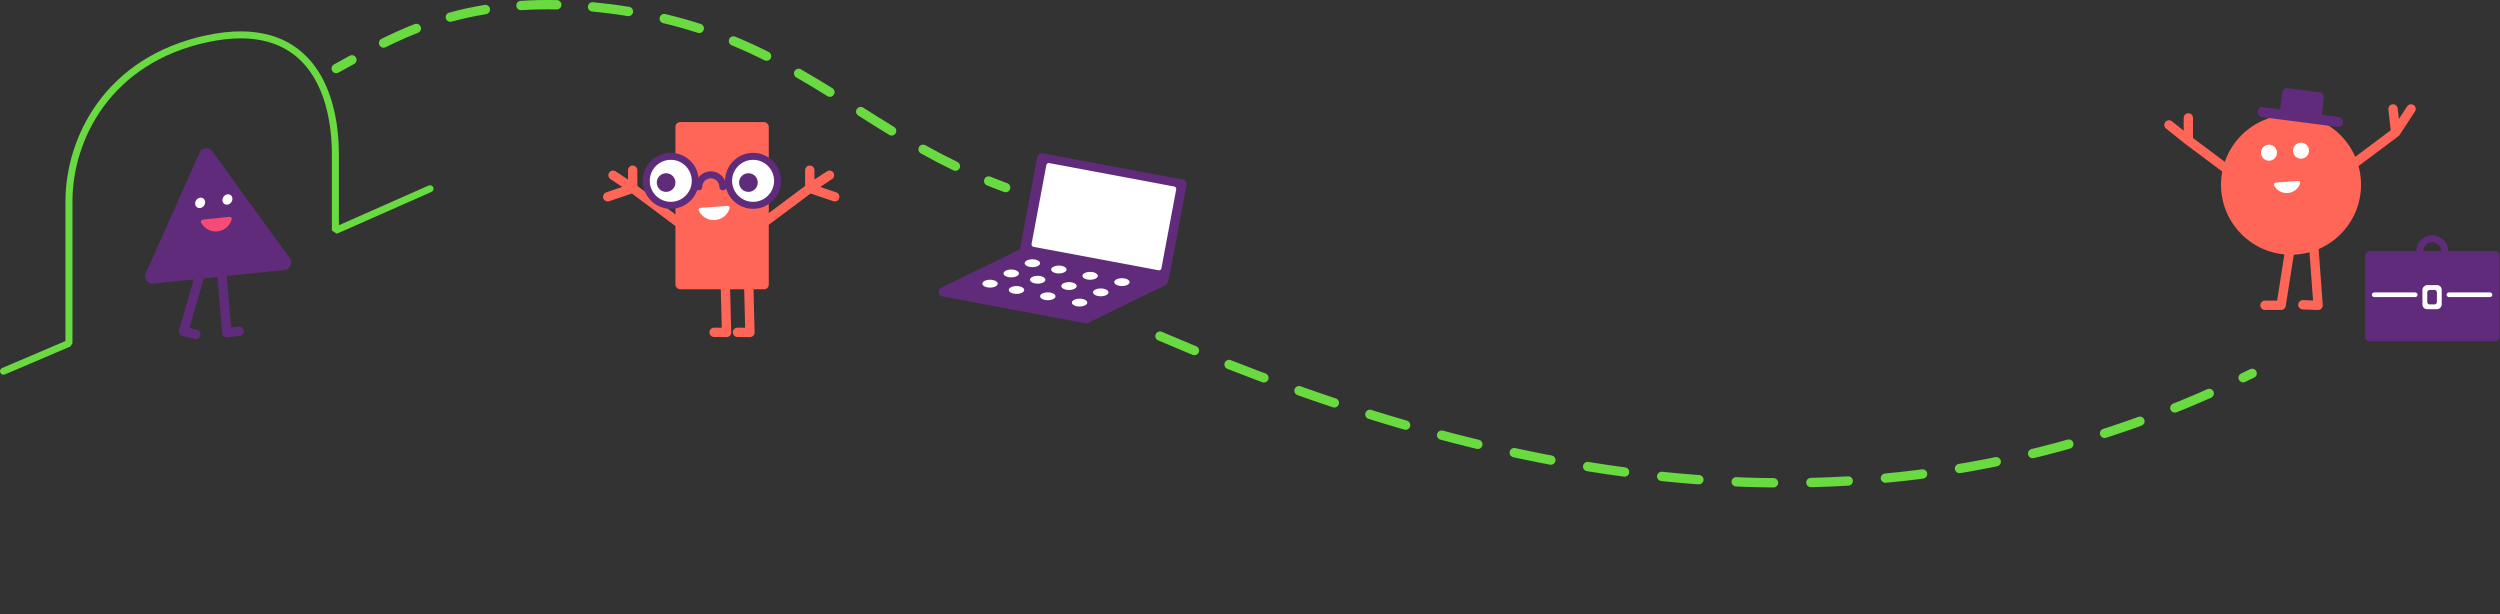 <?xml version="1.0" encoding="UTF-8"?> <svg xmlns="http://www.w3.org/2000/svg" width="342" height="84" viewBox="0 0 342 84" fill="none"><rect x="0" y="0" width="342" height="84" fill="#333333" stroke="none"/> <path fill-rule="evenodd" clip-rule="evenodd" d="M76.156 1.292C74.455 1.256 72.841 1.294 71.308 1.393C70.956 1.416 70.653 1.149 70.63 0.796C70.608 0.444 70.874 0.14 71.226 0.117C72.796 0.015 74.446 -0.023 76.183 0.013C76.535 0.021 76.814 0.313 76.807 0.666C76.8 1.019 76.508 1.299 76.156 1.292ZM80.427 0.88C80.46 0.528 80.771 0.27 81.122 0.303C81.926 0.38 82.747 0.471 83.586 0.578C84.434 0.687 85.264 0.807 86.076 0.939C86.423 0.995 86.659 1.323 86.603 1.672C86.547 2.02 86.22 2.257 85.872 2.201C85.074 2.072 84.259 1.953 83.425 1.847C82.6 1.741 81.792 1.652 81.002 1.577C80.651 1.543 80.394 1.231 80.427 0.88ZM67.027 1.202C67.083 1.55 66.847 1.879 66.5 1.936C64.821 2.21 63.251 2.559 61.774 2.964C61.435 3.057 61.084 2.856 60.991 2.515C60.898 2.175 61.099 1.823 61.438 1.73C62.957 1.314 64.571 0.955 66.295 0.673C66.642 0.617 66.97 0.853 67.027 1.202ZM90.244 2.396C90.326 2.053 90.669 1.84 91.012 1.922C92.702 2.325 94.312 2.779 95.856 3.277C96.191 3.385 96.375 3.746 96.267 4.082C96.159 4.418 95.8 4.603 95.465 4.494C93.953 4.006 92.375 3.561 90.717 3.166C90.375 3.085 90.163 2.74 90.244 2.396ZM57.55 3.659C57.678 3.988 57.515 4.359 57.187 4.487C55.602 5.106 54.134 5.776 52.756 6.46C52.441 6.617 52.058 6.488 51.902 6.171C51.746 5.855 51.875 5.471 52.191 5.314C53.594 4.617 55.097 3.931 56.724 3.295C57.053 3.167 57.422 3.33 57.55 3.659ZM99.748 5.361C99.882 5.035 100.254 4.879 100.58 5.014C102.167 5.669 103.685 6.369 105.152 7.104C105.467 7.262 105.595 7.646 105.438 7.962C105.281 8.278 104.898 8.406 104.583 8.248C103.14 7.526 101.65 6.839 100.094 6.196C99.769 6.062 99.614 5.688 99.748 5.361ZM48.7 7.88C48.87 8.19 48.758 8.579 48.45 8.749C48.304 8.83 48.16 8.91 48.016 8.989C47.431 9.314 46.858 9.631 46.297 9.936C45.987 10.104 45.6 9.989 45.433 9.678C45.265 9.368 45.38 8.98 45.69 8.812C46.245 8.51 46.812 8.195 47.397 7.871C47.541 7.791 47.687 7.711 47.833 7.63C48.142 7.459 48.529 7.571 48.7 7.88ZM108.702 9.723C108.877 9.416 109.266 9.31 109.572 9.485C111.032 10.324 112.456 11.187 113.866 12.063C114.165 12.249 114.258 12.644 114.072 12.944C113.887 13.244 113.494 13.337 113.194 13.151C111.792 12.279 110.381 11.424 108.938 10.595C108.633 10.42 108.527 10.029 108.702 9.723ZM117.208 14.925C117.397 14.627 117.79 14.538 118.088 14.726C119.481 15.609 120.879 16.491 122.307 17.362C122.608 17.545 122.704 17.939 122.521 18.24C122.338 18.542 121.945 18.638 121.645 18.454C120.207 17.577 118.8 16.691 117.407 15.807C117.109 15.619 117.02 15.224 117.208 14.925ZM125.72 20.115C125.891 19.807 126.279 19.695 126.587 19.867C128.001 20.654 129.458 21.42 130.975 22.157C131.292 22.31 131.425 22.693 131.272 23.011C131.118 23.329 130.737 23.462 130.42 23.308C128.878 22.559 127.4 21.782 125.968 20.985C125.661 20.813 125.55 20.424 125.72 20.115ZM134.658 24.521C134.79 24.194 135.162 24.036 135.488 24.169C136.241 24.475 137.009 24.772 137.796 25.061C138.127 25.182 138.297 25.55 138.176 25.881C138.055 26.213 137.689 26.383 137.358 26.262C136.557 25.968 135.775 25.665 135.009 25.354C134.683 25.221 134.525 24.849 134.658 24.521Z" fill="#6ADA41"></path> <path d="M29.05 20.709L39.646 35.327C40.104 35.959 39.706 36.85 38.929 36.931L20.972 38.798C20.195 38.879 19.622 38.089 19.94 37.375L27.302 20.891C27.62 20.178 28.592 20.077 29.05 20.709Z" fill="#602B7A"></path> <path d="M31.386 29.662C31.587 29.641 31.758 29.81 31.703 30.005C31.461 30.876 30.706 31.553 29.753 31.652C28.8 31.751 27.922 31.244 27.505 30.441C27.412 30.262 27.544 30.061 27.745 30.04L31.386 29.662Z" fill="#F44C75"></path> <path d="M31.142 27.991C30.765 28.056 30.447 27.794 30.431 27.406C30.416 27.018 30.708 26.651 31.085 26.587C31.462 26.522 31.78 26.784 31.796 27.172C31.812 27.56 31.519 27.926 31.142 27.991Z" fill="white"></path> <path d="M27.408 28.453C27.031 28.517 26.713 28.256 26.697 27.868C26.681 27.48 26.974 27.113 27.351 27.049C27.728 26.984 28.046 27.246 28.062 27.634C28.078 28.022 27.785 28.388 27.408 28.453Z" fill="white"></path> <path d="M30.359 37.434L31.033 45.504L32.727 45.302" stroke="#602B7A" stroke-width="1.277" stroke-linecap="round" stroke-linejoin="round"></path> <path d="M27.369 37.538L25.122 45.318L26.776 45.733" stroke="#602B7A" stroke-width="1.277" stroke-linecap="round" stroke-linejoin="round"></path> <path d="M139.717 34.301L159.24 37.96C159.693 38.045 159.776 38.659 159.362 38.861L148.782 44.019C148.69 44.064 148.585 44.078 148.484 44.059L128.962 40.401C128.508 40.316 128.425 39.702 128.84 39.499L139.419 34.342C139.512 34.297 139.616 34.282 139.717 34.301Z" fill="#602B7A" stroke="#602B7A" stroke-width="0.319"></path> <rect x="142.131" y="21.04" width="20.466" height="13.887" rx="0.479" transform="rotate(10.614 142.131 21.04)" fill="#602B7A" stroke="#602B7A" stroke-width="0.319"></rect> <rect x="143.076" y="22.063" width="18.391" height="11.975" rx="0.479" transform="rotate(10.614 143.076 22.063)" fill="white" stroke="#602B7A" stroke-width="0.319"></rect> <ellipse cx="141.231" cy="36.008" rx="1.054" ry="0.537" fill="white"></ellipse> <ellipse cx="138.335" cy="37.407" rx="1.054" ry="0.537" fill="white"></ellipse> <ellipse cx="135.437" cy="38.806" rx="1.054" ry="0.537" fill="white"></ellipse> <ellipse cx="144.852" cy="36.87" rx="1.054" ry="0.537" fill="white"></ellipse> <ellipse cx="141.956" cy="38.269" rx="1.054" ry="0.537" fill="white"></ellipse> <ellipse cx="139.059" cy="39.669" rx="1.054" ry="0.537" fill="white"></ellipse> <ellipse cx="149.131" cy="37.732" rx="1.054" ry="0.537" fill="white"></ellipse> <ellipse cx="146.235" cy="39.131" rx="1.054" ry="0.537" fill="white"></ellipse> <ellipse cx="143.338" cy="40.531" rx="1.054" ry="0.537" fill="white"></ellipse> <ellipse cx="153.481" cy="38.595" rx="1.054" ry="0.537" fill="white"></ellipse> <ellipse cx="150.584" cy="39.994" rx="1.054" ry="0.537" fill="white"></ellipse> <ellipse cx="147.687" cy="41.393" rx="1.054" ry="0.537" fill="white"></ellipse> <rect x="92.4" y="16.703" width="12.77" height="22.867" rx="0.639" fill="#FF6658"></rect> <path d="M99.185 37.383L99.392 45.478L97.686 45.462" stroke="#FF6658" stroke-width="1.277" stroke-linecap="round" stroke-linejoin="round"></path> <path d="M102.384 37.383L102.591 45.478L100.885 45.462" stroke="#FF6658" stroke-width="1.277" stroke-linecap="round" stroke-linejoin="round"></path> <path d="M104.293 30.604L110.779 25.756M110.779 25.756L110.779 23.284M110.779 25.756L113.471 23.968M110.779 25.756L114.195 26.919" stroke="#FF6658" stroke-width="1.277" stroke-linecap="round" stroke-linejoin="round"></path> <path d="M93.039 30.604L86.553 25.756M86.553 25.756L86.553 23.284M86.553 25.756L83.861 23.968M86.553 25.756L83.137 26.919" stroke="#FF6658" stroke-width="1.277" stroke-linecap="round" stroke-linejoin="round"></path> <path d="M95.85 28.433C95.648 28.448 95.51 28.645 95.598 28.827C95.99 29.642 96.853 30.175 97.808 30.105C98.763 30.035 99.539 29.38 99.807 28.517C99.867 28.324 99.702 28.15 99.501 28.165L95.85 28.433Z" fill="white"></path> <path d="M98.885 25.561C98.885 24.652 98.148 23.915 97.239 23.915C96.33 23.915 95.593 24.652 95.593 25.561" stroke="#602B7A" stroke-width="0.958" stroke-linecap="round"></path> <circle cx="91.762" cy="24.738" r="3.352" fill="white" stroke="#602B7A" stroke-width="0.958"></circle> <circle cx="91.123" cy="24.974" r="1.277" fill="#602B7A"></circle> <circle cx="103.023" cy="24.738" r="3.352" fill="white" stroke="#602B7A" stroke-width="0.958"></circle> <circle cx="102.384" cy="24.974" r="1.277" fill="#602B7A"></circle> <path d="M334.44 34.356C334.44 33.417 333.678 32.656 332.739 32.656C331.8 32.656 331.039 33.417 331.039 34.356" stroke="#602B7A" stroke-width="0.958" stroke-linecap="round"></path> <rect x="341.942" y="34.356" width="12.325" height="18.407" rx="0.639" transform="rotate(90 341.942 34.356)" fill="#602B7A"></rect> <rect x="334.027" y="39.003" width="3.298" height="2.638" rx="0.639" transform="rotate(90 334.027 39.003)" fill="white"></rect> <rect x="333.367" y="39.663" width="1.979" height="1.319" rx="0.319" transform="rotate(90 333.367 39.663)" fill="#602B7A"></rect> <path d="M324.793 40.322L330.4 40.322" stroke="white" stroke-width="0.639" stroke-linecap="round"></path> <path d="M335.017 40.322L340.624 40.322" stroke="white" stroke-width="0.639" stroke-linecap="round"></path> <path d="M313.464 32.814L312.056 41.764L309.85 41.764" stroke="#FF6658" stroke-width="1.277" stroke-linecap="round" stroke-linejoin="round"></path> <path d="M316.451 32.738L317.113 41.774L315.031 41.69" stroke="#FF6658" stroke-width="1.277" stroke-linecap="round" stroke-linejoin="round"></path> <path d="M322.166 22.271L327.726 18.116M327.726 18.116L327.366 14.903M327.726 18.116L329.829 14.903" stroke="#FF6658" stroke-width="1.277" stroke-linecap="round" stroke-linejoin="round"></path> <path d="M304.928 23.362L299.367 19.206M299.367 19.206L299.368 16.131M299.367 19.206L296.714 17.089" stroke="#FF6658" stroke-width="1.277" stroke-linecap="round" stroke-linejoin="round"></path> <circle cx="313.41" cy="25.267" r="9.579" fill="#FF6658"></circle> <rect x="308.932" y="14.569" width="11.768" height="1.368" rx="0.639" transform="rotate(7.423 308.932 14.569)" fill="#602B7A"></rect> <rect x="312.305" y="11.972" width="5.747" height="3.558" rx="0.639" transform="rotate(7.423 312.305 11.972)" fill="#602B7A"></rect> <circle cx="310.398" cy="20.888" r="1.095" fill="white"></circle> <circle cx="314.776" cy="20.614" r="1.095" fill="white"></circle> <path d="M311.336 24.971C311.134 24.985 310.996 25.183 311.089 25.362C311.436 26.032 312.16 26.467 312.959 26.408C313.758 26.349 314.41 25.813 314.655 25.1C314.721 24.909 314.556 24.733 314.354 24.748L311.336 24.971Z" fill="white"></path> <path fill-rule="evenodd" clip-rule="evenodd" d="M41.812 9.01C39.252 5.989 35.053 4.34 28.398 5.769C15.089 8.627 9.912 19.161 9.912 27.566V46.967L9.621 47.405L0.669 51.222C0.425 51.326 0.143 51.214 0.039 50.971C-0.065 50.729 0.047 50.449 0.291 50.345L8.953 46.652V27.566C8.953 18.796 14.367 7.806 28.196 4.836C35.111 3.351 39.704 5.042 42.545 8.395C45.351 11.706 46.362 16.544 46.362 21.205V30.807L58.637 25.381C58.879 25.273 59.163 25.382 59.27 25.623C59.378 25.863 59.269 26.145 59.027 26.252L46.078 31.977L45.403 31.541V21.205C45.403 16.642 44.406 12.072 41.812 9.01Z" fill="#6ADA41"></path> <path d="M158.683 45.977C205.329 65.962 256.711 76.526 308.093 51.076" stroke="#6ADA41" stroke-width="1.277" stroke-linecap="round" stroke-linejoin="round" stroke-dasharray="5.11 5.11"></path> </svg> 